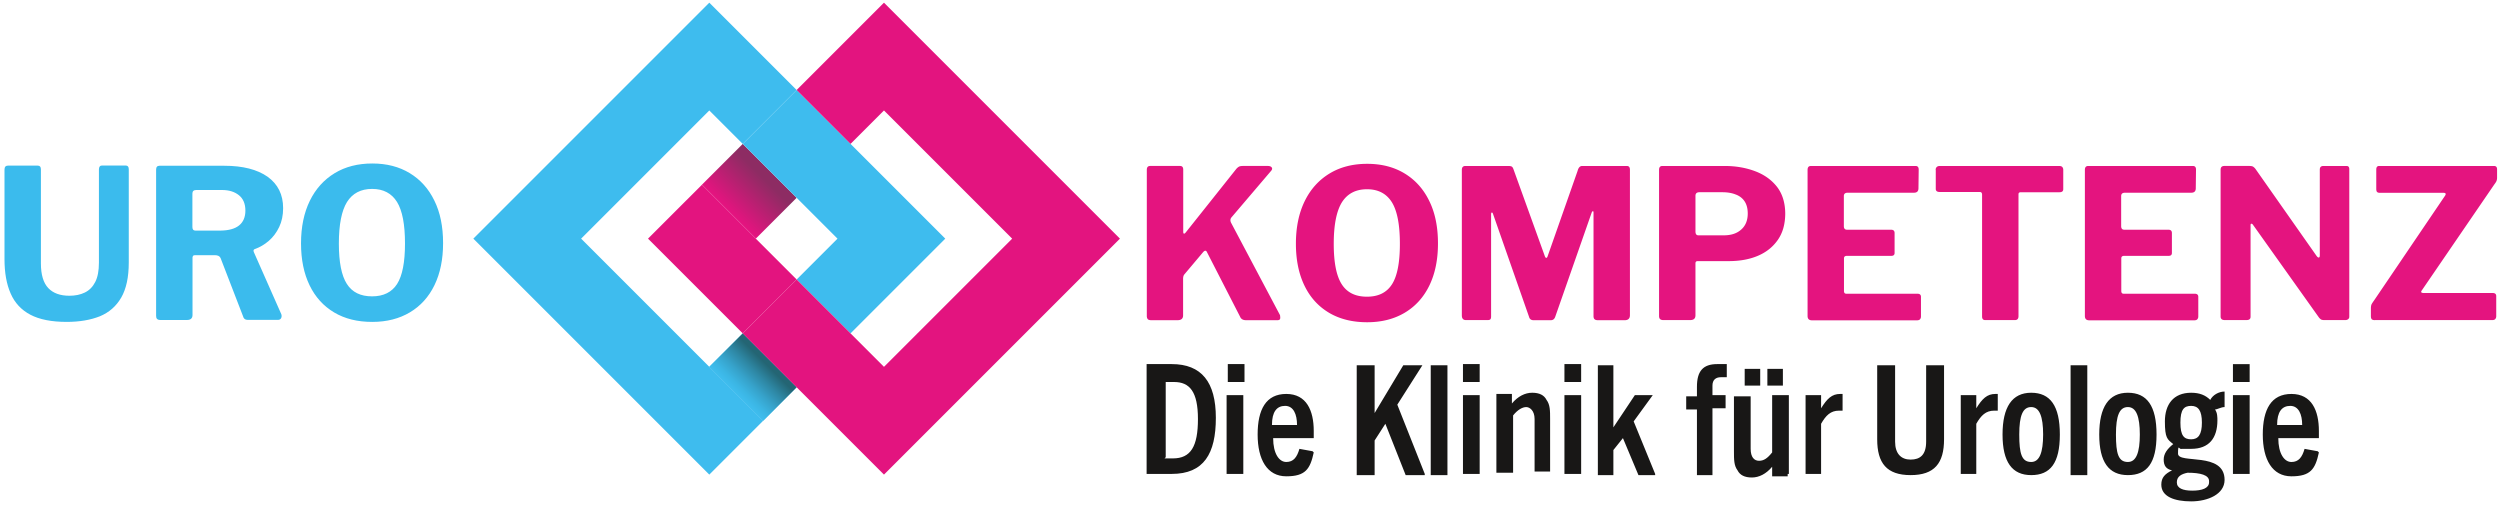 <svg id="Ebene_1" xmlns="http://www.w3.org/2000/svg" width="209.421" height="42.512" version="1.1"><defs><linearGradient id="Unbenannter_Verlauf_71" data-name="Unbenannter Verlauf 71" x1="429.041" y1="1080.849" x2="433.001" y2="1080.849" gradientTransform="translate(-367.945 -1049.265)" gradientUnits="userSpaceOnUse"><stop offset=".03" stop-color="#3ebced"/><stop offset=".157" stop-color="#3bb5e3"/><stop offset=".369" stop-color="#36a2ca"/><stop offset=".638" stop-color="#2d85a1"/><stop offset=".891" stop-color="#246574"/></linearGradient><linearGradient id="Unbenannter_Verlauf_50" data-name="Unbenannter Verlauf 50" x1="439.393" y1="1069.626" x2="444.225" y2="1069.626" gradientTransform="translate(-379.041 -1053.606)" gradientUnits="userSpaceOnUse"><stop offset=".03" stop-color="#e3147f"/><stop offset=".837" stop-color="#8d2c63"/></linearGradient><style>.st0{fill:none}.st2{isolation:isolate}.st3{fill:#e4147f}.st4{fill:#e3147f}.st6{fill:#3ebcee}.st9{fill:#3bbbed}</style></defs><path d="M191.85 34c.7 0 1 .7 1 1.6h-2.1c0-1.1.4-1.6 1.1-1.6m2.3 3.8-1.1-.2c-.2.7-.5 1.1-1.1 1.1s-1.1-.7-1.1-2h3.4v-.6c0-1.7-.6-3.1-2.3-3.1s-2.4 1.3-2.4 3.4.8 3.5 2.4 3.5 2-.6 2.3-2m-5.8-4.8h-1.4v6.6h1.4v-6.6Zm0-2.6h-1.4V32h1.4v-1.5Zm-3.4 9.9c0 .5-.6.7-1.4.7s-1.3-.2-1.3-.7.4-.7.9-.8c1.1 0 1.8.2 1.8.7m-.6-4.9c0 1-.3 1.4-.9 1.4s-.9-.3-.9-1.4.3-1.4.9-1.4.9.4.9 1.4m1.3-.1c0-.4 0-.7-.2-1 .2 0 .5-.2.8-.2v-1.3c-.5 0-1 .3-1.2.7-.4-.4-.9-.6-1.6-.6-1.5 0-2.2 1-2.2 2.4s.2 1.5.7 1.9c-.5.4-.8.8-.8 1.3s.2.8.7.9c-.6.3-.9.6-.9 1.2 0 1 1.1 1.4 2.5 1.4s2.8-.6 2.8-1.8c0-2.4-3.9-1.3-3.9-2.2s.1-.3.3-.4h.8c1.5 0 2.2-.9 2.2-2.4m-7.5 3.5c-.8 0-1-.7-1-2.3s.3-2.3 1-2.3 1 .8 1 2.3-.3 2.3-1 2.3m0 1.1c1.6 0 2.4-1 2.4-3.4s-.8-3.5-2.4-3.5-2.4 1.2-2.4 3.5.8 3.4 2.4 3.4m-3.4-9.2h-1.4v9.2h1.4v-9.2Zm-4.7 8.1c-.8 0-1-.7-1-2.3s.3-2.3 1-2.3 1 .8 1 2.3-.3 2.3-1 2.3m0 1.1c1.6 0 2.4-1 2.4-3.4s-.8-3.5-2.4-3.5-2.4 1.2-2.4 3.5.8 3.4 2.4 3.4m-4.6-.1v-4.2c.4-.7.8-1.1 1.5-1.1h.3V33h-.2c-.7 0-1.1.4-1.6 1.2v-1.1h-1.3v6.6h1.4-.1Zm-4.2-2.7c0 1.1-.5 1.5-1.3 1.5s-1.3-.5-1.3-1.5v-6.4h-1.5v6.2c0 2 .8 3 2.8 3s2.8-1 2.8-3v-6.2h-1.5V37Zm-8.8 2.7v-4.2c.4-.7.8-1.1 1.5-1.1h.3V33h-.2c-.7 0-1.1.4-1.6 1.2v-1.1h-1.3v6.6h1.4-.1Zm-2.7 0v-6.6h-1.4v4.8c-.4.5-.7.7-1.1.7s-.7-.3-.7-1v-4.4h-1.4v4.6c0 .7 0 1.2.3 1.6.2.4.6.6 1.2.6s1.2-.3 1.7-.9v.8h1.3v-.2h.1Zm-.5-8.8h-1.3v1.4h1.3v-1.4Zm-1.9 0h-1.3v1.4h1.3v-1.4Zm-4 8.8v-5.5h1.1v-1.1h-1.1v-.8c0-.5.3-.7.7-.7h.5v-1.1h-.8c-1.2 0-1.7.6-1.7 1.9v.8h-.9v1.1h.9v5.5h1.3v-.1Zm-4.8 0-1.8-4.4 1.6-2.2h-1.5l-1.8 2.7v-5.2h-1.3v9.2h1.3v-2.1l.8-1 1.3 3.1h1.4v-.1Zm-6.2-6.6h-1.4v6.6h1.4v-6.6Zm0-2.6h-1.4V32h1.4v-1.5Zm-2.6 9.2v-4.6c0-.7 0-1.2-.3-1.6-.2-.4-.6-.6-1.2-.6s-1.2.3-1.7.9V33h-1.3v6.6h1.4v-4.8c.4-.5.8-.7 1.1-.7s.7.3.7 1v4.4h1.3v.2Zm-5.9-6.6h-1.4v6.6h1.4v-6.6Zm0-2.6h-1.4V32h1.4v-1.5Zm-2.7.1h-1.4v9.2h1.4v-9.2Zm-1.9 9.1-2.3-5.8 2.1-3.3h-1.6l-2.4 4v-4h-1.5v9.2h1.5v-2.9l.9-1.4 1.7 4.3h1.6v-.1Zm-11.7-5.7c.7 0 1 .7 1 1.6h-2.1c0-1.1.4-1.6 1.1-1.6m2.3 3.8-1.1-.2c-.2.7-.5 1.1-1.1 1.1s-1.1-.7-1.1-2h3.4v-.6c0-1.7-.6-3.1-2.3-3.1s-2.4 1.3-2.4 3.4.8 3.5 2.4 3.5 2-.6 2.3-2m-5.9-4.8h-1.4v6.6h1.4v-6.6Zm.1-2.6h-1.4V32h1.4v-1.5Zm-6.6 7.8V32h.7c1.3 0 2 .8 2 3.1s-.6 3.3-2.1 3.3h-.7l.1-.1Zm.5 1.4c2.7 0 3.7-1.7 3.7-4.7s-1.2-4.5-3.7-4.5h-2.1v9.2h2.1Z" style="fill:#181716"/><path class="st0" d="m71.247 27.927 2.802 2.802 10.738-10.738L74.049 9.253l-2.802 2.802 7.936 7.936-7.936 7.936z"/><path class="st0" transform="rotate(-45 66.733 19.991)" d="M64.313 17.571h4.84v4.84h-4.84z"/><path class="st0" d="m62.219 12.055-2.802-2.802-10.738 10.738 10.738 10.738 2.802-2.802-7.936-7.936 7.936-7.936z"/><path style="fill:#3ebced" d="m63.933 35.242-4.513-4.513 4.513 4.513 2.8-2.801-4.514-4.514-2.802 2.802"/><path transform="rotate(-45 63.076 31.584)" style="fill:url(#Unbenannter_Verlauf_71)" d="M61.096 28.393h3.961v6.384h-3.961z"/><path transform="rotate(-45 62.768 16.02)" style="fill:url(#Unbenannter_Verlauf_50)" d="M60.352 12.828h4.832v6.384h-4.832z"/><path class="st6" d="m71.247 12.055-4.514-4.514-4.514 4.514 4.514 4.514 3.422 3.422-3.422 3.422 4.514 4.514 7.936-7.936-7.936-7.936z"/><path class="st6" d="M48.679 19.991 59.417 9.253l2.802 2.802 4.514-4.514L59.417.225 39.651 19.991l19.766 19.766 4.516-4.515-4.516-4.513-10.738-10.738z"/><path class="st4" d="m74.049.225-7.316 7.316 4.514 4.514 2.802-2.802 10.738 10.738-10.738 10.738-2.802-2.802-4.514-4.514-4.514 4.514 4.514 4.514 7.316 7.316 19.766-19.766L74.049.225z"/><path class="st4" d="m63.317 19.985-4.514-4.513-4.52 4.519 7.936 7.936 4.514-4.514-3.422-3.422.006-.006z"/><g class="st2" id="Ebene_4"><path class="st3" d="M107.236 26.693c-.02.09-.1.13-.24.13h-2.61c-.25 0-.42-.09-.5-.28l-2.8-5.46c-.08-.13-.19-.1-.33.07l-1.55 1.84c-.07.09-.1.21-.1.37v3.06c0 .27-.16.4-.47.4h-2.19c-.15 0-.25-.03-.3-.09s-.08-.15-.08-.26v-12.24c0-.22.09-.33.28-.33h2.51c.17 0 .26.1.26.3v5.2c0 .1.02.16.06.17s.09-.03.15-.1l4.21-5.29c.07-.09.15-.16.23-.21s.2-.07.35-.07h2.09c.15 0 .26.04.32.12s.05.17-.04.28l-3.34 3.92c-.09.12-.1.26-.03.42l4.11 7.76c.01.1.03.2.01.29ZM111.336 26.203c-.89-.53-1.58-1.28-2.06-2.27s-.72-2.16-.72-3.52c0-1.38.25-2.57.74-3.57s1.19-1.77 2.08-2.31c.89-.54 1.94-.81 3.15-.81s2.25.27 3.14.81 1.58 1.31 2.06 2.3c.49.99.73 2.18.73 3.56 0 1.36-.24 2.53-.72 3.52s-1.17 1.75-2.06 2.28-1.94.8-3.15.8c-1.23 0-2.29-.26-3.19-.79Zm5.27-2.39c.44-.69.66-1.82.66-3.38 0-1.6-.22-2.76-.67-3.49-.45-.72-1.14-1.09-2.08-1.09-.95 0-1.65.37-2.11 1.1-.45.73-.68 1.89-.68 3.48 0 1.55.22 2.68.67 3.38s1.15 1.04 2.11 1.04c.97 0 1.66-.35 2.1-1.04ZM122.456 26.423v-12.19c0-.22.1-.33.3-.33h3.6c.13 0 .22.02.28.05.06.04.1.1.14.21l2.63 7.29c.04.1.08.15.12.15.05-.01.09-.05.12-.15l2.51-7.15c.07-.27.2-.4.38-.4h3.74c.17 0 .26.1.26.31v12.19c0 .28-.15.42-.44.42h-2.24c-.14 0-.23-.03-.29-.09s-.08-.15-.08-.26v-8.67c0-.08-.02-.12-.06-.11s-.07.05-.1.13l-3.05 8.72c-.07.19-.19.28-.37.28h-1.44c-.2 0-.33-.09-.38-.28l-3.01-8.6c-.03-.1-.07-.15-.11-.14s-.06.06-.06.16v8.54c0 .12-.02.2-.06.24-.04.05-.12.07-.25.07h-1.77c-.25.01-.37-.13-.37-.39ZM148.926 20.093c-.41.59-.96 1.03-1.66 1.33s-1.52.45-2.44.45h-2.61c-.13 0-.19.06-.19.19v4.35c0 .27-.15.4-.45.4h-2.23c-.14 0-.23-.03-.29-.09s-.08-.15-.08-.26v-12.23c0-.22.09-.33.28-.33h5.22c.93 0 1.78.15 2.55.44s1.38.73 1.84 1.32c.45.59.68 1.35.68 2.26-.01.86-.21 1.58-.62 2.17Zm-2.78-3.22c-.17-.26-.42-.46-.75-.58-.32-.13-.7-.19-1.11-.19h-1.93c-.22 0-.33.1-.33.3v2.98c0 .22.08.33.24.33h2.14c.61 0 1.1-.16 1.46-.49.36-.32.54-.77.54-1.34 0-.41-.09-.75-.26-1.01ZM151.696 13.903h8.77c.17 0 .26.1.26.3l-.02 1.57c0 .24-.12.37-.37.37h-5.55c-.22 0-.33.09-.33.28v2.52c0 .2.09.3.26.3h3.69c.2 0 .3.09.3.28v1.67c0 .07-.02.13-.06.17s-.11.07-.22.07h-3.72c-.16 0-.24.07-.24.21v2.73c0 .15.06.23.19.23h5.95c.21 0 .31.09.31.26v1.65c0 .09-.03.17-.08.23s-.14.09-.27.09h-8.77c-.26 0-.38-.12-.38-.37v-12.23c0-.22.09-.33.28-.33ZM162.146 14.223c0-.09.03-.17.09-.23s.15-.09.26-.09h9.99c.13 0 .22.03.27.09s.08.13.08.23v1.62c0 .17-.1.26-.31.26h-3.25c-.13 0-.19.06-.19.17v10.21c0 .22-.1.33-.3.33h-2.49c-.17 0-.26-.1-.26-.3v-10.2c0-.15-.06-.23-.19-.23h-3.36c-.22 0-.33-.09-.33-.26v-1.6h-.01ZM174.926 13.903h8.77c.17 0 .26.1.26.3l-.02 1.57c0 .24-.12.37-.37.37h-5.55c-.22 0-.33.09-.33.28v2.52c0 .2.09.3.26.3h3.69c.2 0 .3.09.3.28v1.67c0 .07-.02.13-.06.17s-.11.07-.22.07h-3.72c-.16 0-.24.07-.24.21v2.73c0 .15.06.23.19.23h5.95c.21 0 .31.09.31.26v1.65c0 .09-.03.17-.08.23s-.14.09-.27.09h-8.77c-.26 0-.38-.12-.38-.37v-12.23c0-.22.09-.33.28-.33ZM196.566 13.903c.15 0 .23.09.23.26v12.37c0 .08-.03.15-.09.2-.06.05-.14.08-.24.08h-1.76c-.09 0-.17-.01-.23-.03s-.13-.08-.21-.17l-5.55-7.8c-.05-.06-.09-.08-.13-.07-.04.01-.06.05-.06.1v7.66c.01.21-.1.31-.35.31h-1.81c-.23 0-.35-.1-.35-.3v-12.28c0-.22.1-.33.31-.33h2.11c.13 0 .22.02.29.05.06.04.14.1.22.21l5.12 7.29c.07.09.13.13.18.12.05-.01.08-.07.08-.17v-7.19c0-.21.1-.31.31-.31h1.93ZM198.686 26.753c-.05-.05-.08-.14-.08-.28v-.63c0-.15.02-.26.05-.34.04-.08.12-.2.24-.37l5.93-8.75c.09-.15.05-.23-.14-.23h-5.33c-.12 0-.19-.03-.24-.08-.04-.05-.06-.14-.06-.25v-1.62c0-.2.08-.3.24-.3h9.62c.17 0 .26.09.26.28v.71c0 .1-.02.19-.05.27-.03.08-.1.18-.19.3l-6.07 8.87c-.06.08-.06.14-.02.17.05.03.1.04.17.04h5.78c.21 0 .31.09.31.26v1.69c0 .09-.03.17-.08.23s-.14.09-.25.09h-9.83a.387.387 0 0 1-.26-.06Z"/></g><g class="st2"><path class="st9" d="M10.156 24.925c-.42.73-1.02 1.25-1.79 1.57-.78.31-1.71.47-2.78.47-1.26 0-2.28-.2-3.04-.6s-1.31-.99-1.65-1.77c-.35-.79-.52-1.75-.52-2.9v-7.47c0-.23.09-.35.28-.35h2.51c.17 0 .26.1.26.31v7.88c0 .95.21 1.64.62 2.07.41.43 1 .64 1.77.64.49 0 .92-.09 1.29-.27s.66-.47.87-.88.31-.95.31-1.62v-7.81c0-.22.09-.33.26-.33h1.98c.17 0 .26.1.26.31v7.81c0 1.24-.21 2.21-.63 2.94ZM23.546 26.655c-.05.09-.14.14-.25.14h-2.56c-.2 0-.33-.1-.38-.31l-1.88-4.87c-.07-.16-.23-.24-.49-.24h-1.65c-.08 0-.14.02-.17.07s-.04.09-.04.12v4.82c0 .28-.16.42-.47.42h-2.21c-.14 0-.23-.03-.29-.09s-.08-.15-.08-.26v-12.24c0-.22.09-.33.28-.33h5.43c1.55 0 2.76.31 3.63.92.86.62 1.3 1.49 1.3 2.63 0 .59-.11 1.12-.33 1.58s-.51.85-.87 1.16-.75.54-1.18.69c-.1.04-.13.12-.07.26l2.3 5.2c.04.12.03.23-.02.33Zm-3.52-7.77c.35-.28.53-.7.53-1.24 0-.57-.18-1-.54-1.29s-.83-.44-1.43-.44h-2.14c-.22 0-.33.1-.33.3v2.8c0 .2.08.3.24.3h2.14c.67-.01 1.18-.15 1.53-.43ZM27.996 26.175c-.89-.53-1.58-1.28-2.06-2.27s-.72-2.16-.72-3.52c0-1.38.25-2.57.74-3.57s1.19-1.77 2.08-2.31c.89-.54 1.94-.81 3.15-.81s2.25.27 3.14.81 1.58 1.31 2.06 2.3c.49.99.73 2.18.73 3.56 0 1.36-.24 2.53-.72 3.52-.48.99-1.17 1.75-2.06 2.28-.89.53-1.94.8-3.15.8-1.24 0-2.3-.26-3.19-.79Zm5.27-2.39c.44-.69.66-1.82.66-3.38 0-1.6-.22-2.76-.67-3.49-.45-.72-1.14-1.09-2.08-1.09-.95 0-1.65.37-2.11 1.1-.45.73-.68 1.89-.68 3.48 0 1.55.22 2.68.67 3.38s1.15 1.04 2.11 1.04 1.66-.35 2.1-1.04Z"/></g></svg>